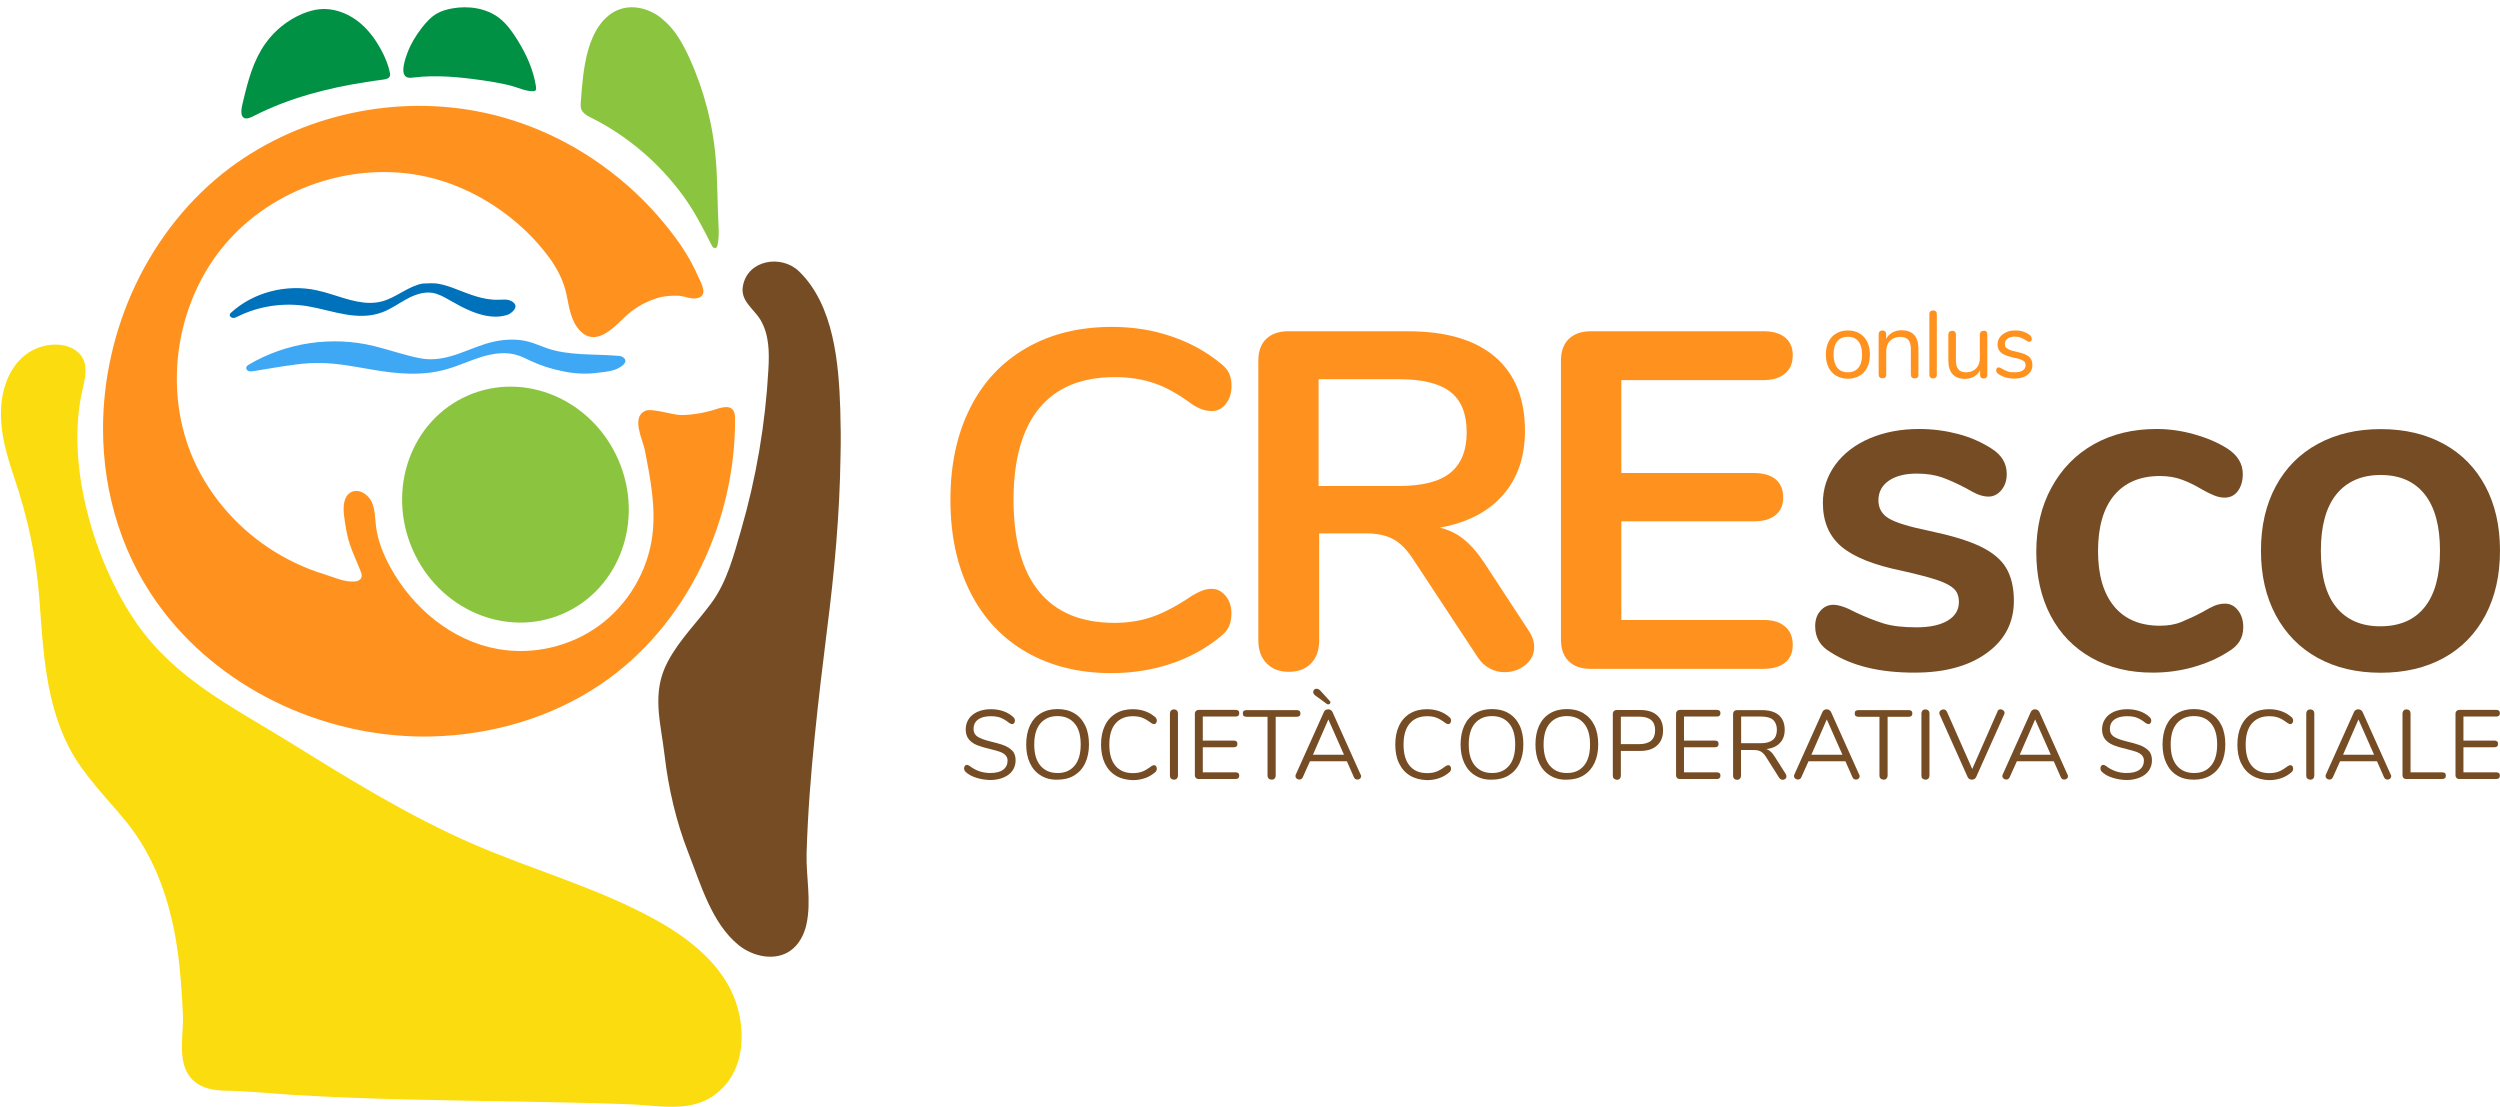<?xml version="1.0" encoding="utf-8"?>
<!-- Generator: Adobe Illustrator 24.0.1, SVG Export Plug-In . SVG Version: 6.00 Build 0)  -->
<svg version="1.1" id="Livello_1" xmlns="http://www.w3.org/2000/svg" xmlns:xlink="http://www.w3.org/1999/xlink" x="0px" y="0px"
	 viewBox="0 0 2174.3 962.8" style="enable-background:new 0 0 2174.3 962.8;" xml:space="preserve">
<style type="text/css">
	.st0{fill:#FBDD0F;}
	.st1{fill:#754C24;}
	.st2{fill:#FF921E;}
	.st3{fill:#8BC53F;}
	.st4{fill:#3FA8F4;}
	.st5{fill:#0071BB;}
	.st6{fill:#009145;}
</style>
<path class="st0" d="M642.7,920.4c4.2-16.2,2.4-34.4-3-49.7c-11.2-31.6-40-54.3-68.4-70.1c-50.9-28.4-107.5-43.7-160.7-66.9
	c-55.7-24.3-107.4-56.4-158.9-88.3c-48.8-30.2-99.2-54.8-132.8-103.2c-37-53.3-61.8-137.4-47.5-201.7c2.2-9.7,5.2-20.4,0.5-29.1
	c-4.3-7.9-13.8-11.5-22.8-11.7c-9.7-0.2-19.4,3-27.1,9c-8.1,6.3-13.8,15.4-17.1,25.1c-8.7,25.5-2.1,53.5,6.6,78.9
	c12.6,36.9,20.1,71.3,22.9,110.2c3.1,43.1,5.4,87.7,25.5,126.9c12.4,24.1,32.4,43.5,49.4,64.3c25.7,31.4,38.7,70,44.7,109.8
	c2.9,19.5,4.2,39.2,5.1,58.8c0.8,18.6-6.4,43.8,10,57.9c7.3,6.3,17.6,7.8,27.2,8c19.5,0.3,38.7,2.4,58.2,3.6c32.8,2,65.6,3.2,98.5,4
	c64.7,1.6,129.4,1.9,194.1,4.2c30.2,1.1,60.7,9.6,83.6-16.6C636.6,937,640.5,929,642.7,920.4z"/>
<path class="st1" d="M730.8,355.7c-1.3-39.6-5.5-90.6-36.1-119.9c-15.2-14.5-44.5-10-48.6,13.1c-2.3,12.9,9.5,19.6,15.3,29.3
	c7.7,13,7.7,28.4,6.9,43c-2.6,47.3-10.6,94.4-23.8,139.9c-6.3,21.7-12.1,44.5-25.4,62.8c-12.6,17.3-28.4,32.6-38.4,51.7
	c-14.4,27.2-6,52.7-2.7,81.3s10.1,57.8,20.6,84.6c10.7,27.1,20.2,61.3,43.8,80.5c12.7,10.2,32,14.2,45.2,4.7
	c7.4-5.3,11.9-14,13.8-22.9c4.4-20.1-0.4-41.2,0.1-61.4c1-34.4,3.7-68.8,7.2-103.1c3.1-30.7,6.8-61.3,10.6-91.8
	c6.4-49.9,11-100.1,11.7-150.4C731.4,383.2,731.2,369.4,730.8,355.7z"/>
<path class="st2" d="M89.6,373.3c0.1,56.3,17,112.4,52.8,158.8c54.4,70.5,144.5,110.6,233.5,108.4c51.7-1.3,103.3-16.2,146.2-45.1
	C597,545,640,453.6,639.3,363.4c-0.1-11.1-7.9-10.4-16.3-7.6c-9.8,3.2-20,5-30.3,5.2c-7.3,0.1-25.7-6.3-31.5-3.7
	c-12.5,5.6-2.2,24.9-0.3,34.5c4.8,24.6,9.7,49.7,6.4,74.5c-4.1,30.7-21.1,59.4-46.1,77.7s-57.5,25.9-88,20.5
	c-40.1-7-74.4-35.7-93.9-71.5c-6-11-10.8-22.9-12.3-35.4c-0.9-7.2-0.7-14.8-3.9-21.4c-3.2-6.6-11.3-11.5-17.8-8.1
	c-6.6,3.5-7,12.7-6.1,20.1c1.1,8.3,2.3,16.8,4.9,24.7c2.6,8.1,6.4,15.8,9.5,23.8c0.7,1.8,1.4,3.8,0.7,5.6c-0.8,2.1-3.1,3.2-5.3,3.4
	c-9.2,0.9-18.3-3.6-26.8-6.2c-17.5-5.3-34.1-13.3-49.3-23.5c-29.7-20-53.7-48.7-67-82c-23.8-60-11.8-132.6,30-181.7
	s111.6-72.6,174.6-58.7c41.9,9.2,82,36,107.3,70.6c7,9.6,12.6,20.6,15,32.3c2.2,10.9,3.7,22.8,11.7,31.2
	c13.2,13.8,28.2-1.6,38.1-11.2c7.9-7.7,17.3-13.4,27.8-16.9c6.3-2.1,12.9-2.6,19.4-2.4c5.7,0.2,11.8,3.7,17.5,1.9
	c8.8-2.7,2.2-13.4,0-18.4c-8.3-19.4-20.7-36.2-34.4-52.1c-16.8-19.4-36.3-36.4-57.6-50.6c-28.6-19-60.7-32.8-94.3-40
	c-75.9-16.3-158.5,1.5-220.8,47.8C129.1,199.2,89.5,286.6,89.6,373.3z"/>
<path class="st3" d="M566.4,10.3c-8.6-4.1-18.5-5.4-27.5-2.2c-14.5,5.1-23.1,20.3-27.3,35.2c-4.1,14.4-5.3,29.6-6.4,44.6
	c-0.3,3.8-0.7,6.9,2.2,10c2.1,2.2,4.8,3.6,7.6,4.9c31.2,15.8,58.4,39.1,79,67.3c10,13.7,17.4,28.2,25,43.3c0.7,1.4,2.3,3.3,4,1.9
	c0.8-0.7,1.1-1.9,1.2-2.9c1.7-8.7,0.5-17.4,0.3-26.1c-0.3-7.7-0.4-15.4-0.7-23.1c-0.3-7.6-0.4-15.2-1.1-22.7
	c-2.3-31.3-10.3-62-23.3-90.5c-5.6-12.2-12.4-24.4-22.8-33C573.5,14.2,570,12,566.4,10.3z"/>
<path class="st4" d="M517.5,324.5c0.4-0.1,0.9-0.1,1.3-0.2c5.2-0.6,10.6-1,15.6-2.6c3.4-1.1,13.8-6.4,7.6-10.9
	c-1.5-1.1-3.5-1.4-5.4-1.4c-20.6-1.7-41.9,0.1-61.4-6.7c-5.2-1.8-10.3-4.2-15.7-5.6c-9.4-2.5-20-2.1-29.4-0.1
	c-10.6,2.2-20.4,6.8-30.6,10.4c-11.1,4-22.4,6.5-34.1,4.2c-13.8-2.7-26.8-7.4-40.4-10.7c-36.4-8.9-76.2-2.9-108.4,16.1
	c-1.1,0.6-2.2,1.4-2.5,2.7c-0.2,1.4,1,2.7,2.2,3.1c1.4,0.4,2.8,0.2,4.1,0c5.8-1,11.7-1.9,17.5-2.9c13.3-2.1,26.6-4.4,40-4.2
	c15.4,0.1,30.7,3.2,45.9,5.8c21.8,3.7,43.8,5.8,65.4-0.6c10.3-3,20-7.6,30.2-10.7c10.3-3,21.4-4.5,31.5-1c3.5,1.2,6.8,2.9,10.3,4.5
	c8.9,4.2,18.3,7.2,27.9,9.1C498.3,324.8,507.9,325.5,517.5,324.5z"/>
<path class="st5" d="M447.2,263.7c-1.3-1.5-3.6-2.5-5.4-2.9c-2.7-0.5-5.4-0.1-8.2-0.1c-13.1,0.5-25.5-4.9-37.6-9.5
	c-4.6-1.8-9.3-3.4-14.3-4.3c-4.9-1-9.2-0.3-14.1-0.3c-12.7,2.3-22.9,12.2-35.3,15.5c-14.6,3.9-29.4-1.6-44.2-6.2
	c-4.3-1.3-8.6-2.6-13-3.5c-25.8-5.5-54.5,1.6-74,19.4c-0.5,0.4-1,0.9-1.2,1.5c-0.5,1.5,1,3,2.6,3.2s3-0.6,4.4-1.3
	c18.8-9.3,40.5-12.3,61.1-8.8c21.4,3.7,43,13.3,64.7,5.1c7.4-2.8,13.8-7.5,20.8-11.3c6.9-3.8,14.8-6.7,22.6-5.5
	c5.5,0.9,10.5,3.8,15.3,6.6c12.1,6.9,25.1,13.8,39,14.1c3.5,0.1,7.2-0.4,10.7-1.5c2.6-0.7,6.4-3.8,7.1-6.6
	C448.6,265.9,448.1,264.7,447.2,263.7z"/>
<path class="st6" d="M318.8,71.3c4.9-0.8,9.7-1.4,14.6-2.1c2.4-0.3,5.2-1,5.8-3.3c0.2-0.8,0.1-1.6-0.1-2.5c-1.4-7.2-4.3-14-7.8-20.4
	c-5.4-9.9-12.4-19.1-21.6-25.7C300.5,10.8,289.2,6.9,278,8c-5.2,0.5-10.3,2.1-15.2,4.1C250.1,17.5,239,26.4,231,37.6
	c-10.5,14.6-15.3,32.4-19.4,49.9c-0.8,3.5-3.4,11.8,0.1,14.7c2.6,2.2,7.3-0.5,9.7-1.7C251.8,85.1,285.1,76.5,318.8,71.3z"/>
<path class="st6" d="M466,74.4c-2.3-14.2-8.2-27-15.7-39.2c-4.5-7.3-9.5-14.4-16.2-19.6C422.8,7,407.4,4.8,393.4,7.3
	c-4.6,0.8-9.2,2.1-13.3,4.4c-5.4,3.1-9.6,7.8-13.4,12.7c-5,6.5-9.4,13.7-12.3,21.4c-1.7,4.6-7.3,19.6,0.2,21.6
	c1.7,0.5,3.5,0.2,5.3,0c19.7-2.4,39.7-0.4,59.4,2.4c8.3,1.2,16.5,2.6,24.6,4.6c6.2,1.6,13.3,5.1,19.8,4.9c0.7,0,1.4-0.1,1.9-0.5
	c0.8-0.7,0.7-1.9,0.6-3C466.1,75.4,466,74.9,466,74.4z"/>
<path class="st2" d="M892.7,567.2c-21.2-12.2-37.6-29.7-49-52.5c-11.4-22.7-17.1-49.4-17.1-80s5.7-57.1,17.1-79.8
	c11.4-22.7,27.7-40.1,49-52.3c21.2-12.2,46-18.3,74.3-18.3c18.3,0,35.6,2.7,51.6,8.2c16.1,5.4,30.4,13.2,42.9,23.5
	c3.6,2.7,6.1,5.7,7.5,8.7s2.1,6.8,2.1,11.2c0,6.1-1.7,11.2-5,15.4s-7.3,6.2-12.1,6.2c-5.6,0-11.2-1.9-17.1-5.8
	c-11.9-8.9-23.1-15.1-33.3-18.5c-10.2-3.5-21.7-5.2-34.2-5.2c-28.9,0-50.7,9-65.6,27.1c-14.8,18.1-22.3,44.6-22.3,79.5
	c0,35.2,7.4,61.9,22.3,80c14.8,18.1,36.7,27.1,65.6,27.1c11.9,0,23-1.8,33.2-5.4c10.2-3.6,21.6-9.7,34.3-18.3
	c2.7-1.7,5.6-3.1,8.3-4.2c2.7-1.1,5.7-1.7,8.7-1.7c4.7,0,8.7,2.1,12.1,6.2s5,9.3,5,15.4c0,4.2-0.7,7.8-2.1,11s-3.9,6.2-7.5,9
	c-12.5,10.2-26.8,18.2-42.9,23.5c-16.1,5.4-33.3,8.2-51.6,8.2C938.7,585.5,914,579.4,892.7,567.2z"/>
<path class="st2" d="M1334.3,562.6c0,6.4-2.6,11.7-7.7,15.8c-5.2,4.2-11.2,6.2-18.2,6.2c-4.4,0-8.7-1-12.7-3.2
	c-4-2.1-7.4-5.2-10.2-9.3l-55.4-84.1c-5.6-8.9-11.5-15.2-17.7-18.7c-6.2-3.6-14.3-5.4-24.3-5.4h-40.8v93.3c0,8.3-2.3,14.9-7.1,19.8
	c-4.7,4.8-11.1,7.3-19.2,7.3s-14.5-2.4-19.3-7.3c-4.8-4.8-7.3-11.5-7.3-19.8V313.5c0-8.1,2.3-14.3,6.8-18.7c4.6-4.4,10.9-6.7,19-6.7
	h104.1c33.3,0,58.6,7.4,76,22.3c17.3,14.8,26,36.3,26,64.3c0,22.7-6.5,41.5-19.3,56s-31.2,24-54.8,28.2c8.1,1.9,15.2,5.4,21.2,10.4
	c6.1,5,12.1,11.9,17.9,20.8l37.9,57.9C1332.6,553,1334.3,557.9,1334.3,562.6z M1261.4,411.2c9.4-7.7,14.2-19.3,14.2-35.2
	c0-16.1-4.7-27.8-14.2-35.2c-9.4-7.3-24.3-11-44.6-11h-70v92.9h70C1237.1,422.6,1252,418.9,1261.4,411.2z"/>
<path class="st2" d="M1364.4,575.1c-4.6-4.4-6.8-10.7-6.8-18.7V313.5c0-8.1,2.3-14.3,6.8-18.7c4.6-4.4,10.9-6.7,19-6.7h150.4
	c8.1,0,14.3,1.8,18.7,5.4c4.4,3.6,6.7,8.7,6.7,15.4c0,6.9-2.2,12.3-6.7,16c-4.4,3.7-10.7,5.7-18.7,5.7h-123.7v80.8h115.4
	c8.1,0,14.3,1.8,18.7,5.4c4.4,3.6,6.7,8.9,6.7,15.8c0,6.7-2.2,11.8-6.7,15.4c-4.4,3.6-10.7,5.4-18.7,5.4h-115.4v85.8h123.7
	c8.1,0,14.3,1.8,18.7,5.7c4.4,3.7,6.7,9.1,6.7,16c0,6.7-2.2,11.8-6.7,15.4c-4.4,3.6-10.7,5.4-18.7,5.4h-150.4
	C1375.3,581.7,1369,579.6,1364.4,575.1z"/>
<path class="st1" d="M1592,567.2c-8.9-5.2-13.3-12.7-13.3-22.5c0-5.6,1.5-10.1,4.6-13.5c3.1-3.5,6.8-5.2,11.2-5.2
	c4.7,0,11.2,2.2,19.6,6.7c8.9,4.2,17,7.3,24.3,9.6c7.3,2.2,16.7,3.3,28.2,3.3c11.7,0,20.7-1.9,27.3-5.8c6.5-3.9,9.8-9.3,9.8-16.2
	c0-4.7-1.3-8.5-4-11.2s-7.3-5.3-14.2-7.7c-6.8-2.3-17.2-5.1-31-8.2c-24.7-5-42.4-12.1-53.1-21.2c-10.7-9.2-16-21.8-16-37.9
	c0-12.2,3.6-23.2,10.8-33.2c7.2-9.8,17.2-17.5,29.8-22.9c12.7-5.4,27-8.2,43.1-8.2c11.7,0,22.9,1.5,33.7,4.3
	c10.8,2.8,20.6,7.2,29.2,12.7c8.9,5.6,13.3,12.9,13.3,22.1c0,5.6-1.5,10.2-4.6,14c-3.1,3.7-6.8,5.7-11.2,5.7c-3.1,0-6-0.7-9-1.8
	c-3-1.2-6.6-3.2-11-5.7c-8.1-4.2-15-7.3-20.8-9.3s-13.1-3.2-21.7-3.2c-10.2,0-18.4,2.1-24.3,6.2c-6,4.2-9,9.8-9,17.1
	c0,6.9,3.1,12.2,9.2,15.8c6.1,3.6,17.9,7.2,35.4,10.8c18.6,3.9,33.2,8.3,43.7,13.3s18.2,11.2,22.7,18.7s6.8,17.1,6.8,28.7
	c0,18.9-7.8,34-23.5,45.4s-36.6,17.1-62.6,17.1C1635,585.1,1610.6,579.2,1592,567.2z"/>
<path class="st1" d="M1819.2,572.2c-15.4-8.6-27.3-20.8-35.7-36.7c-8.3-15.8-12.5-34.3-12.5-55.4s4.3-39.8,13.2-56
	c8.8-16.2,21-28.8,36.8-37.7c15.8-8.9,34-13.3,54.6-13.3c10.8,0,21.7,1.5,32.7,4.6s20.7,7.2,29,12.5c8.9,5.8,13.3,13.2,13.3,22.1
	c0,6.1-1.5,11-4.3,14.8s-6.7,5.7-11.5,5.7c-3.1,0-6.2-0.7-9.6-2.1c-3.3-1.4-6.7-3.1-10-5c-6.1-3.6-11.9-6.5-17.5-8.5
	c-5.6-2.1-11.9-3.2-19.2-3.2c-17.2,0-30.5,5.7-39.8,16.8c-9.3,11.2-14,27.4-14,48.5c0,20.8,4.7,36.8,14,48.1
	c9.3,11.2,22.6,16.8,39.8,16.8c6.9,0,13.2-1,18.5-3.2s11.5-4.9,18.2-8.5c4.2-2.5,7.7-4.3,10.8-5.7c3.1-1.2,6.1-1.8,9.2-1.8
	c4.4,0,8.2,1.9,11.2,5.8c3.1,3.9,4.6,8.7,4.6,14.6c0,4.7-1,8.8-3.2,12.3c-2.1,3.5-5.5,6.6-10.2,9.3c-8.6,5.6-18.6,9.9-30,13.2
	c-11.4,3.2-23.1,4.8-35,4.8C1852.4,585.1,1834.6,580.8,1819.2,572.2z"/>
<path class="st1" d="M2015.8,572.2c-15.7-8.6-27.8-21-36.5-37.1c-8.6-16.1-12.9-34.8-12.9-56.2c0-21.4,4.3-40.1,12.9-56
	c8.6-16,20.7-28.2,36.5-36.8c15.7-8.6,34-12.9,54.8-12.9s39.1,4.3,54.8,12.9s27.7,20.9,36.2,36.8c8.5,16,12.7,34.7,12.7,56
	c0,21.4-4.2,40.1-12.7,56.2c-8.5,16.1-20.6,28.5-36.2,37.1s-34,12.9-54.8,12.9C2049.7,585.1,2031.4,580.8,2015.8,572.2z M2108.8,528
	c8.9-11.1,13.3-27.5,13.3-49.1c0-21.4-4.4-37.7-13.3-49c-8.9-11.2-21.7-16.8-38.3-16.8s-29.5,5.7-38.5,16.8
	c-9,11.2-13.5,27.6-13.5,49c0,21.7,4.4,38.1,13.3,49.1s21.7,16.7,38.3,16.7C2087,544.7,2099.9,539.2,2108.8,528z"/>
<path class="st1" d="M849,676.4c-3.9-1.2-7-3-9.3-5.2c-0.8-0.8-1.2-1.8-1.2-3c0-0.8,0.2-1.5,0.7-2.1c0.4-0.6,1-0.9,1.6-0.9
	c0.7,0,1.5,0.3,2.4,0.9c5.3,4.1,11.3,6.2,18,6.2c4.9,0,8.6-0.9,11.2-2.8c2.6-1.9,3.9-4.6,3.9-8c0-2-0.7-3.6-1.9-4.8
	s-2.9-2.2-4.9-2.9c-2.1-0.7-4.8-1.5-8.2-2.3c-4.7-1.1-8.5-2.2-11.5-3.4s-5.4-2.9-7.2-5.1c-1.8-2.2-2.7-5.1-2.7-8.7
	c0-3.4,0.9-6.4,2.7-9.1c1.8-2.7,4.4-4.7,7.7-6.2c3.3-1.4,7.2-2.2,11.4-2.2c4,0,7.7,0.6,11.1,1.8c3.4,1.2,6.3,3,8.6,5.2
	c0.9,0.9,1.3,1.9,1.3,3c0,0.8-0.2,1.5-0.7,2.1c-0.4,0.6-1,0.9-1.6,0.9c-0.7,0-1.4-0.3-2.5-0.9c-2.7-2.2-5.4-3.8-7.7-4.7
	c-2.4-0.9-5.2-1.3-8.6-1.3c-4.7,0-8.4,1-11,2.9c-2.6,2-3.9,4.7-3.9,8.2c0,3,1.2,5.2,3.5,6.7s5.8,2.8,10.6,4
	c5.2,1.2,9.2,2.4,12.2,3.5s5.4,2.7,7.4,4.7s2.9,4.9,2.9,8.4c0,3.3-0.9,6.3-2.7,8.9c-1.8,2.6-4.4,4.6-7.8,6
	c-3.3,1.4-7.2,2.2-11.5,2.2C857,678.3,852.9,677.7,849,676.4z"/>
<path class="st1" d="M905.3,674.5c-4.2-2.5-7.3-6.1-9.5-10.7c-2.2-4.6-3.3-10.1-3.3-16.3c0-6.3,1.1-11.8,3.2-16.4
	c2.2-4.7,5.3-8.2,9.5-10.7s9-3.7,14.6-3.7s10.5,1.2,14.6,3.7c4.2,2.5,7.2,6,9.5,10.7c2.2,4.7,3.2,10.1,3.2,16.3s-1.1,11.7-3.3,16.3
	c-2.2,4.7-5.4,8.2-9.5,10.7c-4.2,2.5-9,3.7-14.6,3.7C914.2,678.3,909.3,677,905.3,674.5z M934.6,665.9c3.6-4.3,5.3-10.4,5.3-18.4
	s-1.7-14.1-5.3-18.3c-3.5-4.2-8.5-6.4-14.9-6.4s-11.3,2.2-14.9,6.4c-3.6,4.3-5.3,10.4-5.3,18.3c0,7.9,1.7,14,5.3,18.3
	s8.5,6.5,14.9,6.5C926.1,672.4,931,670.2,934.6,665.9z"/>
<path class="st1" d="M970.5,674.6c-4.2-2.5-7.3-6-9.6-10.7c-2.2-4.7-3.3-10.1-3.3-16.4c0-6.2,1.1-11.7,3.3-16.3
	c2.2-4.7,5.4-8.2,9.6-10.7c4.2-2.5,9.1-3.7,14.7-3.7c3.8,0,7.4,0.6,10.8,1.8c3.4,1.2,6.3,3,8.8,5.2c0.9,0.8,1.3,1.8,1.3,3
	c0,0.8-0.2,1.5-0.7,2.1s-1,0.9-1.6,0.9c-0.7,0-1.5-0.3-2.5-0.9c-2.9-2.2-5.5-3.8-7.9-4.7c-2.3-0.9-5.1-1.3-8.1-1.3
	c-6.6,0-11.6,2.2-15.2,6.4c-3.6,4.3-5.3,10.4-5.3,18.3c0,8,1.7,14.1,5.3,18.4c3.6,4.3,8.6,6.4,15.2,6.4c3,0,5.7-0.4,8.1-1.3
	c2.4-0.9,5-2.5,7.9-4.7c1-0.7,1.8-0.9,2.5-0.9s1.2,0.2,1.6,0.8c0.4,0.6,0.7,1.2,0.7,2.2c0,1.2-0.4,2.2-1.3,3c-2.5,2.2-5.4,4-8.8,5.2
	c-3.4,1.2-7,1.8-10.8,1.8C979.5,678.3,974.6,677.1,970.5,674.6z"/>
<path class="st1" d="M1018.4,677.1c-0.7-0.7-0.9-1.5-0.9-2.6v-53.9c0-1.1,0.3-1.9,0.9-2.6c0.7-0.7,1.5-1,2.6-1s1.9,0.3,2.6,1
	s0.9,1.5,0.9,2.6v53.9c0,1.1-0.3,1.9-0.9,2.6c-0.7,0.7-1.5,1-2.6,1C1019.9,678,1019,677.7,1018.4,677.1z"/>
<path class="st1" d="M1040.2,676.7c-0.7-0.7-1-1.4-1-2.5v-53.4c0-1,0.3-1.8,1-2.5s1.5-0.9,2.6-0.9h31.8c1,0,1.8,0.2,2.4,0.7
	s0.8,1.2,0.8,2.2s-0.2,1.6-0.8,2.2c-0.6,0.5-1.3,0.7-2.4,0.7h-28.5v20.9h26.9c1,0,1.8,0.2,2.4,0.7s0.8,1.2,0.8,2.2s-0.2,1.6-0.8,2.2
	c-0.6,0.5-1.3,0.7-2.4,0.7h-26.9v21.8h28.5c1,0,1.8,0.2,2.4,0.7s0.8,1.2,0.8,2.2s-0.2,1.6-0.8,2.2c-0.6,0.5-1.3,0.7-2.4,0.7h-31.8
	C1041.7,677.6,1040.9,677.3,1040.2,676.7z"/>
<path class="st1" d="M1103.4,677.1c-0.7-0.7-1-1.5-1-2.6v-51.1h-18.3c-1,0-1.8-0.2-2.4-0.7s-0.8-1.2-0.8-2.2s0.2-1.7,0.8-2.2
	c0.6-0.5,1.3-0.7,2.4-0.7h43.7c1,0,1.8,0.2,2.4,0.7s0.8,1.2,0.8,2.2s-0.2,1.7-0.8,2.2c-0.6,0.5-1.3,0.7-2.4,0.7h-18.3v51.1
	c0,1.1-0.3,1.9-0.9,2.6c-0.7,0.7-1.5,1-2.6,1C1104.8,678,1103.9,677.7,1103.4,677.1z"/>
<path class="st1" d="M1183.8,675c0,0.8-0.3,1.6-1,2.2c-0.7,0.6-1.4,0.8-2.3,0.8c-1.4,0-2.4-0.7-3-2.1l-6.1-13.8h-32.1l-6.2,13.8
	c-0.6,1.3-1.6,2.1-3,2.1c-0.9,0-1.7-0.3-2.4-0.9c-0.7-0.6-1-1.3-1-2.2c0-0.4,0.1-0.9,0.3-1.3l24.4-54.3c0.3-0.8,0.8-1.4,1.5-1.8
	c0.7-0.4,1.4-0.6,2.2-0.6c0.8,0,1.6,0.2,2.3,0.7c0.7,0.4,1.2,1,1.5,1.7l24.4,54.3C1183.7,674.1,1183.8,674.5,1183.8,675z
	 M1141.9,656.4h27l-13.6-30.7L1141.9,656.4z M1142.1,601.9c0-0.8,0.3-1.5,0.9-2.1s1.3-0.8,2.1-0.8c1,0,2,0.5,3,1.4l8.4,9.2
	c0.4,0.4,0.6,0.8,0.6,1.3c0,0.4-0.2,0.8-0.6,1.2c-0.3,0.3-0.8,0.5-1.3,0.5c-0.3,0-0.7-0.1-1.1-0.3l-10-7.3
	C1142.9,604.1,1142.1,603.1,1142.1,601.9z"/>
<path class="st1" d="M1226.4,674.6c-4.2-2.5-7.3-6-9.6-10.7s-3.3-10.1-3.3-16.4c0-6.2,1.1-11.7,3.3-16.3c2.2-4.7,5.4-8.2,9.6-10.7
	s9.1-3.7,14.7-3.7c3.8,0,7.4,0.6,10.8,1.8s6.3,3,8.8,5.2c0.9,0.8,1.3,1.8,1.3,3c0,0.8-0.2,1.5-0.7,2.1c-0.4,0.6-1,0.9-1.6,0.9
	c-0.7,0-1.5-0.3-2.5-0.9c-2.9-2.2-5.5-3.8-7.9-4.7c-2.3-0.9-5.1-1.3-8.1-1.3c-6.6,0-11.6,2.2-15.2,6.4c-3.6,4.3-5.3,10.4-5.3,18.3
	c0,8,1.7,14.1,5.3,18.4c3.6,4.3,8.6,6.4,15.2,6.4c3,0,5.7-0.4,8.1-1.3c2.4-0.9,5-2.5,7.9-4.7c1-0.7,1.8-0.9,2.5-0.9s1.2,0.2,1.6,0.8
	s0.7,1.2,0.7,2.2c0,1.2-0.4,2.2-1.3,3c-2.5,2.2-5.4,4-8.8,5.2s-7,1.8-10.8,1.8C1235.5,678.3,1230.6,677.1,1226.4,674.6z"/>
<path class="st1" d="M1283.1,674.5c-4.2-2.5-7.3-6.1-9.5-10.7c-2.2-4.6-3.3-10.1-3.3-16.3c0-6.3,1.1-11.8,3.2-16.4
	c2.2-4.7,5.3-8.2,9.5-10.7s9-3.7,14.6-3.7c5.7,0,10.5,1.2,14.6,3.7c4.2,2.5,7.2,6,9.5,10.7c2.2,4.7,3.2,10.1,3.2,16.3
	s-1.1,11.7-3.3,16.3c-2.2,4.7-5.4,8.2-9.5,10.7c-4.2,2.5-9,3.7-14.6,3.7C1292,678.3,1287.2,677,1283.1,674.5z M1312.5,665.9
	c3.6-4.3,5.3-10.4,5.3-18.4s-1.7-14.1-5.3-18.3c-3.5-4.2-8.5-6.4-14.9-6.4s-11.3,2.2-14.9,6.4c-3.6,4.3-5.3,10.4-5.3,18.3
	c0,7.9,1.7,14,5.3,18.3c3.6,4.3,8.5,6.5,14.9,6.5C1303.9,672.4,1308.9,670.2,1312.5,665.9z"/>
<path class="st1" d="M1348.2,674.5c-4.2-2.5-7.3-6.1-9.5-10.7c-2.2-4.6-3.3-10.1-3.3-16.3c0-6.3,1.1-11.8,3.2-16.4
	c2.2-4.7,5.3-8.2,9.5-10.7s9-3.7,14.6-3.7c5.7,0,10.5,1.2,14.6,3.7s7.2,6,9.5,10.7c2.2,4.7,3.2,10.1,3.2,16.3s-1.1,11.7-3.3,16.3
	c-2.2,4.6-5.4,8.2-9.5,10.7c-4.2,2.5-9,3.7-14.6,3.7C1357.2,678.3,1352.3,677,1348.2,674.5z M1377.6,665.9
	c3.6-4.3,5.3-10.4,5.3-18.4s-1.7-14.1-5.3-18.3c-3.5-4.2-8.5-6.4-14.9-6.4s-11.3,2.2-14.9,6.4c-3.6,4.3-5.3,10.4-5.3,18.3
	c0,7.9,1.7,14,5.3,18.3c3.6,4.3,8.5,6.5,14.9,6.5C1369.1,672.4,1374,670.2,1377.6,665.9z"/>
<path class="st1" d="M1403.6,677.1c-0.7-0.7-0.9-1.5-0.9-2.6v-53.6c0-1,0.3-1.8,1-2.5s1.5-0.9,2.6-0.9h20.2c6.3,0,11.2,1.5,14.7,4.6
	s5.2,7.4,5.2,13.1c0,5.7-1.7,10-5.3,13.2c-3.5,3.2-8.4,4.7-14.6,4.7h-16.8v21.5c0,1.1-0.3,1.9-0.9,2.6c-0.7,0.7-1.5,1-2.6,1
	C1405.1,678,1404.2,677.7,1403.6,677.1z M1439.5,635.1c0-7.9-4.6-11.8-13.7-11.8h-16.1v23.9h16.1
	C1434.9,647.1,1439.5,643.1,1439.5,635.1z"/>
<path class="st1" d="M1458.7,676.7c-0.7-0.7-1-1.4-1-2.5v-53.4c0-1,0.3-1.8,1-2.5s1.5-0.9,2.6-0.9h31.8c1,0,1.8,0.2,2.4,0.7
	s0.8,1.2,0.8,2.2s-0.2,1.6-0.8,2.2c-0.6,0.5-1.3,0.7-2.4,0.7h-28.5v20.9h26.9c1,0,1.8,0.2,2.4,0.7s0.8,1.2,0.8,2.2s-0.2,1.6-0.8,2.2
	c-0.6,0.5-1.3,0.7-2.4,0.7h-26.9v21.8h28.5c1,0,1.8,0.2,2.4,0.7s0.8,1.2,0.8,2.2s-0.2,1.6-0.8,2.2c-0.6,0.5-1.3,0.7-2.4,0.7h-31.8
	C1460.2,677.6,1459.3,677.3,1458.7,676.7z"/>
<path class="st1" d="M1553.7,675.3c0,0.8-0.3,1.6-1,2.1s-1.4,0.8-2.2,0.8c-1.3,0-2.3-0.6-3.1-1.7l-11.4-18.1c-1.5-2.3-3-3.9-4.6-4.8
	c-1.6-0.9-3.7-1.3-6.5-1.3h-10.7v22.3c0,1.1-0.3,1.9-0.9,2.6c-0.7,0.7-1.4,1-2.5,1s-1.9-0.3-2.6-1s-0.9-1.5-0.9-2.6V621
	c0-1,0.3-1.8,1-2.5s1.5-0.9,2.6-0.9h21.1c6.6,0,11.6,1.4,15,4.3c3.4,2.9,5.2,7.2,5.2,12.8c0,4.7-1.4,8.7-4.2,11.5
	c-2.7,2.9-6.7,4.7-11.8,5.3c1.4,0.4,2.7,1.2,3.8,2.2c1.2,1,2.2,2.4,3.4,4.2l9.7,15.3C1553.5,673.9,1553.7,674.5,1553.7,675.3z
	 M1531.4,646.4c4.7,0,8.1-1,10.5-2.9c2.3-1.9,3.5-4.8,3.5-8.8c0-3.8-1.2-6.7-3.4-8.7c-2.2-1.9-5.7-2.8-10.5-2.8h-17.2v23.2H1531.4
	L1531.4,646.4z"/>
<path class="st1" d="M1617.4,675c0,0.8-0.3,1.6-1,2.2c-0.7,0.6-1.4,0.8-2.3,0.8c-1.4,0-2.4-0.7-3-2.1l-6.1-13.8h-32.1l-6.2,13.8
	c-0.6,1.3-1.6,2.1-3,2.1c-0.9,0-1.7-0.3-2.4-0.9c-0.7-0.6-1-1.3-1-2.2c0-0.4,0.1-0.9,0.3-1.3l24.4-54.3c0.3-0.8,0.8-1.4,1.5-1.8
	c0.7-0.4,1.4-0.6,2.2-0.6c0.8,0,1.6,0.2,2.3,0.7c0.7,0.4,1.2,1,1.5,1.7l24.4,54.3C1617.2,674.1,1617.4,674.5,1617.4,675z
	 M1575.4,656.4h27l-13.6-30.7L1575.4,656.4z"/>
<path class="st1" d="M1635.6,677.1c-0.7-0.7-1-1.5-1-2.6v-51.1h-18.3c-1,0-1.8-0.2-2.4-0.7s-0.8-1.2-0.8-2.2s0.2-1.7,0.8-2.2
	c0.6-0.5,1.3-0.7,2.4-0.7h43.7c1,0,1.8,0.2,2.4,0.7s0.8,1.2,0.8,2.2s-0.2,1.7-0.8,2.2c-0.6,0.5-1.3,0.7-2.4,0.7h-18.3v51.1
	c0,1.1-0.3,1.9-0.9,2.6c-0.7,0.7-1.5,1-2.6,1C1637.1,678,1636.2,677.7,1635.6,677.1z"/>
<path class="st1" d="M1672,677.1c-0.7-0.7-0.9-1.5-0.9-2.6v-53.9c0-1.1,0.3-1.9,0.9-2.6c0.7-0.7,1.5-1,2.6-1s1.9,0.3,2.6,1
	s0.9,1.5,0.9,2.6v53.9c0,1.1-0.3,1.9-0.9,2.6c-0.7,0.7-1.5,1-2.6,1C1673.5,678,1672.7,677.7,1672,677.1z"/>
<path class="st1" d="M1738.2,617.4c0.5-0.3,1.1-0.5,1.7-0.5c0.9,0,1.7,0.3,2.4,0.9c0.7,0.6,1.1,1.3,1.1,2.2c0,0.4-0.1,0.9-0.3,1.3
	l-24.4,54.5c-0.3,0.7-0.8,1.3-1.5,1.7s-1.4,0.6-2.2,0.6c-0.8,0-1.5-0.2-2.2-0.6c-0.7-0.4-1.2-1-1.5-1.7l-24.4-54.5
	c-0.2-0.4-0.2-0.9-0.2-1.2c0-0.9,0.3-1.7,1.1-2.2c0.7-0.6,1.6-0.9,2.5-0.9c1.3,0,2.3,0.7,3,2l22,49.8l21.9-49.8
	C1737.3,618.2,1737.7,617.7,1738.2,617.4z"/>
<path class="st1" d="M1798.6,675c0,0.8-0.3,1.6-1,2.2c-0.7,0.6-1.4,0.8-2.3,0.8c-1.4,0-2.4-0.7-3-2.1l-6.1-13.8h-32.1l-6.2,13.8
	c-0.6,1.3-1.6,2.1-3,2.1c-0.9,0-1.7-0.3-2.4-0.9c-0.7-0.6-1-1.3-1-2.2c0-0.4,0.1-0.9,0.3-1.3l24.4-54.3c0.3-0.8,0.8-1.4,1.5-1.8
	c0.7-0.4,1.4-0.6,2.2-0.6c0.8,0,1.6,0.2,2.3,0.7c0.7,0.4,1.2,1,1.5,1.7l24.4,54.3C1798.4,674.1,1798.6,674.5,1798.6,675z
	 M1756.6,656.4h27l-13.6-30.7L1756.6,656.4z"/>
<path class="st1" d="M1837.3,676.4c-3.9-1.2-7-3-9.3-5.2c-0.8-0.8-1.2-1.8-1.2-3c0-0.8,0.2-1.5,0.7-2.1c0.4-0.6,1-0.9,1.6-0.9
	c0.7,0,1.5,0.3,2.4,0.9c5.3,4.1,11.3,6.2,18,6.2c4.9,0,8.6-0.9,11.2-2.8c2.6-1.9,3.9-4.6,3.9-8c0-2-0.7-3.6-1.9-4.8
	c-1.2-1.2-2.9-2.2-4.9-2.9c-2.1-0.7-4.8-1.5-8.2-2.3c-4.7-1.1-8.5-2.2-11.5-3.4s-5.4-2.9-7.2-5.1c-1.8-2.2-2.7-5.1-2.7-8.7
	c0-3.4,0.9-6.4,2.7-9.1c1.8-2.7,4.4-4.7,7.7-6.2c3.3-1.4,7.2-2.2,11.4-2.2c4,0,7.7,0.6,11.1,1.8s6.3,3,8.6,5.2
	c0.9,0.9,1.3,1.9,1.3,3c0,0.8-0.2,1.5-0.7,2.1c-0.4,0.6-1,0.9-1.6,0.9c-0.7,0-1.4-0.3-2.5-0.9c-2.7-2.2-5.4-3.8-7.7-4.7
	c-2.4-0.9-5.2-1.3-8.6-1.3c-4.7,0-8.4,1-11,2.9c-2.6,2-3.9,4.7-3.9,8.2c0,3,1.2,5.2,3.5,6.7s5.8,2.8,10.6,4
	c5.2,1.2,9.2,2.4,12.2,3.5s5.4,2.7,7.4,4.7s2.9,4.9,2.9,8.4c0,3.3-0.9,6.3-2.7,8.9c-1.8,2.6-4.4,4.6-7.8,6
	c-3.3,1.4-7.2,2.2-11.5,2.2C1845.3,678.3,1841.2,677.7,1837.3,676.4z"/>
<path class="st1" d="M1893.6,674.5c-4.2-2.5-7.3-6.1-9.5-10.7c-2.2-4.6-3.3-10.1-3.3-16.3c0-6.3,1.1-11.8,3.2-16.4
	c2.2-4.7,5.3-8.2,9.5-10.7s9-3.7,14.6-3.7s10.5,1.2,14.6,3.7s7.2,6,9.5,10.7c2.2,4.7,3.2,10.1,3.2,16.3s-1.1,11.7-3.3,16.3
	c-2.2,4.7-5.4,8.2-9.5,10.7c-4.2,2.5-9,3.7-14.6,3.7S1897.7,677,1893.6,674.5z M1923,665.9c3.6-4.3,5.3-10.4,5.3-18.4
	s-1.7-14.1-5.3-18.3c-3.5-4.2-8.5-6.4-14.9-6.4s-11.3,2.2-14.9,6.4c-3.6,4.3-5.3,10.4-5.3,18.3c0,7.9,1.7,14,5.3,18.3
	s8.5,6.5,14.9,6.5C1914.5,672.4,1919.5,670.2,1923,665.9z"/>
<path class="st1" d="M1958.8,674.6c-4.2-2.5-7.3-6-9.6-10.7s-3.3-10.1-3.3-16.4c0-6.2,1.1-11.7,3.3-16.3c2.2-4.7,5.4-8.2,9.6-10.7
	s9.1-3.7,14.7-3.7c3.8,0,7.4,0.6,10.8,1.8s6.3,3,8.8,5.2c0.9,0.8,1.3,1.8,1.3,3c0,0.8-0.2,1.5-0.7,2.1c-0.4,0.6-1,0.9-1.6,0.9
	c-0.7,0-1.5-0.3-2.5-0.9c-2.9-2.2-5.5-3.8-7.9-4.7c-2.3-0.9-5.1-1.3-8.1-1.3c-6.6,0-11.6,2.2-15.2,6.4c-3.6,4.3-5.3,10.4-5.3,18.3
	c0,8,1.7,14.1,5.3,18.4c3.6,4.3,8.6,6.4,15.2,6.4c3,0,5.7-0.4,8.1-1.3c2.4-0.9,5-2.5,7.9-4.7c1-0.7,1.8-0.9,2.5-0.9s1.2,0.2,1.6,0.8
	s0.7,1.2,0.7,2.2c0,1.2-0.4,2.2-1.3,3c-2.5,2.2-5.4,4-8.8,5.2s-7,1.8-10.8,1.8C1967.9,678.3,1963,677.1,1958.8,674.6z"/>
<path class="st1" d="M2006.7,677.1c-0.7-0.7-0.9-1.5-0.9-2.6v-53.9c0-1.1,0.3-1.9,0.9-2.6c0.7-0.7,1.5-1,2.6-1s1.9,0.3,2.6,1
	s0.9,1.5,0.9,2.6v53.9c0,1.1-0.3,1.9-0.9,2.6c-0.7,0.7-1.5,1-2.6,1C2008.2,678,2007.4,677.7,2006.7,677.1z"/>
<path class="st1" d="M2079.7,675c0,0.8-0.3,1.6-1,2.2c-0.7,0.6-1.4,0.8-2.3,0.8c-1.4,0-2.4-0.7-3-2.1l-6.1-13.8h-32.1l-6.2,13.8
	c-0.6,1.3-1.6,2.1-3,2.1c-0.9,0-1.7-0.3-2.4-0.9c-0.7-0.6-1-1.3-1-2.2c0-0.4,0.1-0.9,0.3-1.3l24.4-54.3c0.3-0.8,0.8-1.4,1.5-1.8
	c0.7-0.4,1.4-0.6,2.2-0.6s1.6,0.2,2.3,0.7c0.7,0.4,1.2,1,1.5,1.7l24.4,54.3C2079.6,674.1,2079.7,674.5,2079.7,675z M2037.8,656.4h27
	l-13.6-30.7L2037.8,656.4z"/>
<path class="st1" d="M2090.5,676.7c-0.7-0.6-1-1.4-1-2.3v-53.8c0-1.1,0.3-1.9,0.9-2.6c0.7-0.7,1.5-1,2.6-1s1.9,0.3,2.6,1
	c0.7,0.7,0.9,1.5,0.9,2.6v51.1h27.5c1,0,1.8,0.2,2.4,0.7c0.6,0.5,0.8,1.2,0.8,2.2s-0.2,1.7-0.8,2.2s-1.3,0.7-2.4,0.7h-31.1
	C2092,677.6,2091.2,677.4,2090.5,676.7z"/>
<path class="st1" d="M2136.6,676.7c-0.7-0.7-1-1.4-1-2.5v-53.4c0-1,0.3-1.8,1-2.5s1.5-0.9,2.6-0.9h31.8c1,0,1.8,0.2,2.4,0.7
	c0.6,0.5,0.8,1.2,0.8,2.2s-0.2,1.6-0.8,2.2c-0.6,0.5-1.3,0.7-2.4,0.7h-28.5v20.9h26.9c1,0,1.8,0.2,2.4,0.7c0.6,0.5,0.8,1.2,0.8,2.2
	s-0.2,1.6-0.8,2.2c-0.6,0.5-1.3,0.7-2.4,0.7h-26.9v21.8h28.5c1,0,1.8,0.2,2.4,0.7c0.6,0.5,0.8,1.2,0.8,2.2s-0.2,1.6-0.8,2.2
	c-0.6,0.5-1.3,0.7-2.4,0.7h-31.8C2138.1,677.6,2137.3,677.3,2136.6,676.7z"/>
<path class="st2" d="M1597,326.8c-2.9-1.7-5.2-4.2-6.7-7.3c-1.6-3.2-2.3-6.9-2.3-11.1s0.7-7.9,2.3-11.1c1.6-3.2,3.8-5.7,6.7-7.3
	c2.9-1.7,6.2-2.6,10.1-2.6c3.8,0,7.2,0.8,10.2,2.6c2.9,1.7,5.2,4.2,6.7,7.3c1.6,3.2,2.3,6.9,2.3,11.1s-0.7,7.9-2.3,11.1
	c-1.6,3.2-3.8,5.7-6.7,7.3c-2.9,1.7-6.3,2.6-10.2,2.6C1603.3,329.3,1599.9,328.5,1597,326.8z M1616.3,319.8
	c2.2-2.7,3.2-6.5,3.2-11.5c0-4.9-1.1-8.7-3.2-11.4c-2.2-2.7-5.2-4-9.2-4c-3.9,0-7,1.3-9.2,4s-3.2,6.5-3.2,11.4c0,5,1.1,8.8,3.2,11.5
	c2.2,2.7,5.2,4,9.2,4S1614.2,322.5,1616.3,319.8z"/>
<path class="st2" d="M1668.5,303.4v22.5c0,1.1-0.2,1.8-0.8,2.4c-0.6,0.6-1.4,0.8-2.4,0.8c-1.1,0-1.9-0.2-2.5-0.8s-0.9-1.4-0.9-2.4
	v-22.1c0-3.7-0.7-6.5-2.2-8.2s-3.8-2.6-7-2.6c-3.7,0-6.7,1.2-8.9,3.4c-2.2,2.2-3.3,5.3-3.3,9.2v20.2c0,1.1-0.2,1.8-0.8,2.4
	s-1.4,0.8-2.4,0.8c-1.1,0-1.9-0.2-2.5-0.8s-0.9-1.4-0.9-2.4v-35.1c0-1,0.3-1.8,0.9-2.4s1.4-0.9,2.5-0.9c1,0,1.7,0.3,2.3,0.9
	c0.6,0.6,0.8,1.4,0.8,2.3v4.2c1.3-2.5,3.2-4.4,5.6-5.7c2.4-1.3,5.1-1.9,8.2-1.9C1663.6,287.4,1668.5,292.7,1668.5,303.4z"/>
<path class="st2" d="M1678.9,328.3c-0.7-0.6-0.9-1.4-0.9-2.4v-52.7c0-1.1,0.3-1.8,0.9-2.4c0.7-0.6,1.4-0.8,2.4-0.8
	c0.9,0,1.7,0.2,2.3,0.8c0.7,0.6,0.9,1.4,0.9,2.4v52.7c0,1.1-0.3,1.8-0.9,2.4c-0.7,0.6-1.4,0.8-2.3,0.8
	C1680.3,329.2,1679.5,328.9,1678.9,328.3z"/>
<path class="st2" d="M1727.6,288.4c0.6,0.6,0.8,1.4,0.8,2.4V326c0,0.9-0.2,1.7-0.8,2.3c-0.6,0.6-1.4,0.9-2.4,0.9s-1.7-0.2-2.3-0.8
	c-0.6-0.6-0.8-1.3-0.8-2.2V322c-1.2,2.4-3.1,4.3-5.3,5.6c-2.3,1.2-4.9,1.9-7.7,1.9c-4.8,0-8.4-1.3-10.9-4c-2.4-2.7-3.7-6.7-3.7-11.9
	V291c0-1,0.3-1.8,0.9-2.4s1.4-0.9,2.5-0.9s1.8,0.3,2.4,0.9s0.8,1.4,0.8,2.4v22.4c0,3.6,0.7,6.2,2.2,7.9c1.4,1.7,3.7,2.5,6.8,2.5
	c3.6,0,6.4-1.2,8.6-3.4c2.2-2.3,3.2-5.3,3.2-9.1V291c0-1,0.3-1.8,0.9-2.4s1.4-0.9,2.5-0.9C1726.2,287.5,1727,287.8,1727.6,288.4z"/>
<path class="st2" d="M1744.9,328.4c-2.3-0.6-4.3-1.5-6.1-2.6c-1-0.7-1.7-1.2-2.1-1.8c-0.4-0.6-0.6-1.2-0.6-2.1
	c0-0.7,0.2-1.3,0.6-1.7c0.4-0.5,0.9-0.7,1.6-0.7s1.7,0.4,2.9,1.2c1.7,1,3.3,1.7,4.9,2.3c1.7,0.6,3.7,0.8,6.1,0.8c3,0,5.3-0.5,7-1.6
	s2.5-2.6,2.5-4.6c0-1.2-0.3-2.2-0.9-2.9s-1.7-1.4-3.2-2s-3.7-1.2-6.6-1.7c-4.9-1.1-8.3-2.5-10.5-4.2c-2.1-1.7-3.2-4.2-3.2-7.2
	c0-2.4,0.7-4.5,2-6.3s3.2-3.2,5.5-4.3c2.3-1.1,5-1.6,8-1.6c2.2,0,4.2,0.2,6.2,0.8c2,0.6,3.8,1.4,5.3,2.4c1.9,1.3,2.8,2.7,2.8,4.2
	c0,0.7-0.2,1.3-0.7,1.8c-0.4,0.5-1,0.7-1.6,0.7c-0.7,0-1.7-0.5-3-1.4c-1.6-1-3-1.7-4.4-2.3c-1.4-0.6-3.1-0.8-5.2-0.8
	c-2.6,0-4.7,0.6-6.2,1.7c-1.6,1.2-2.3,2.7-2.3,4.7c0,1.2,0.2,2.2,0.8,2.9c0.6,0.7,1.6,1.4,2.9,2s3.3,1.2,5.8,1.7
	c3.7,0.8,6.7,1.7,8.7,2.7c2.1,1,3.6,2.2,4.4,3.7c0.9,1.4,1.3,3.2,1.3,5.5c0,3.5-1.5,6.3-4.4,8.4c-2.9,2.2-6.8,3.2-11.7,3.2
	C1749.6,329.3,1747.2,329,1744.9,328.4z"/>
<ellipse transform="matrix(0.917 -0.399 0.399 0.917 -137.882 215.369)" class="st3" cx="448.3" cy="438.8" rx="97.6" ry="103.5"/>
</svg>
